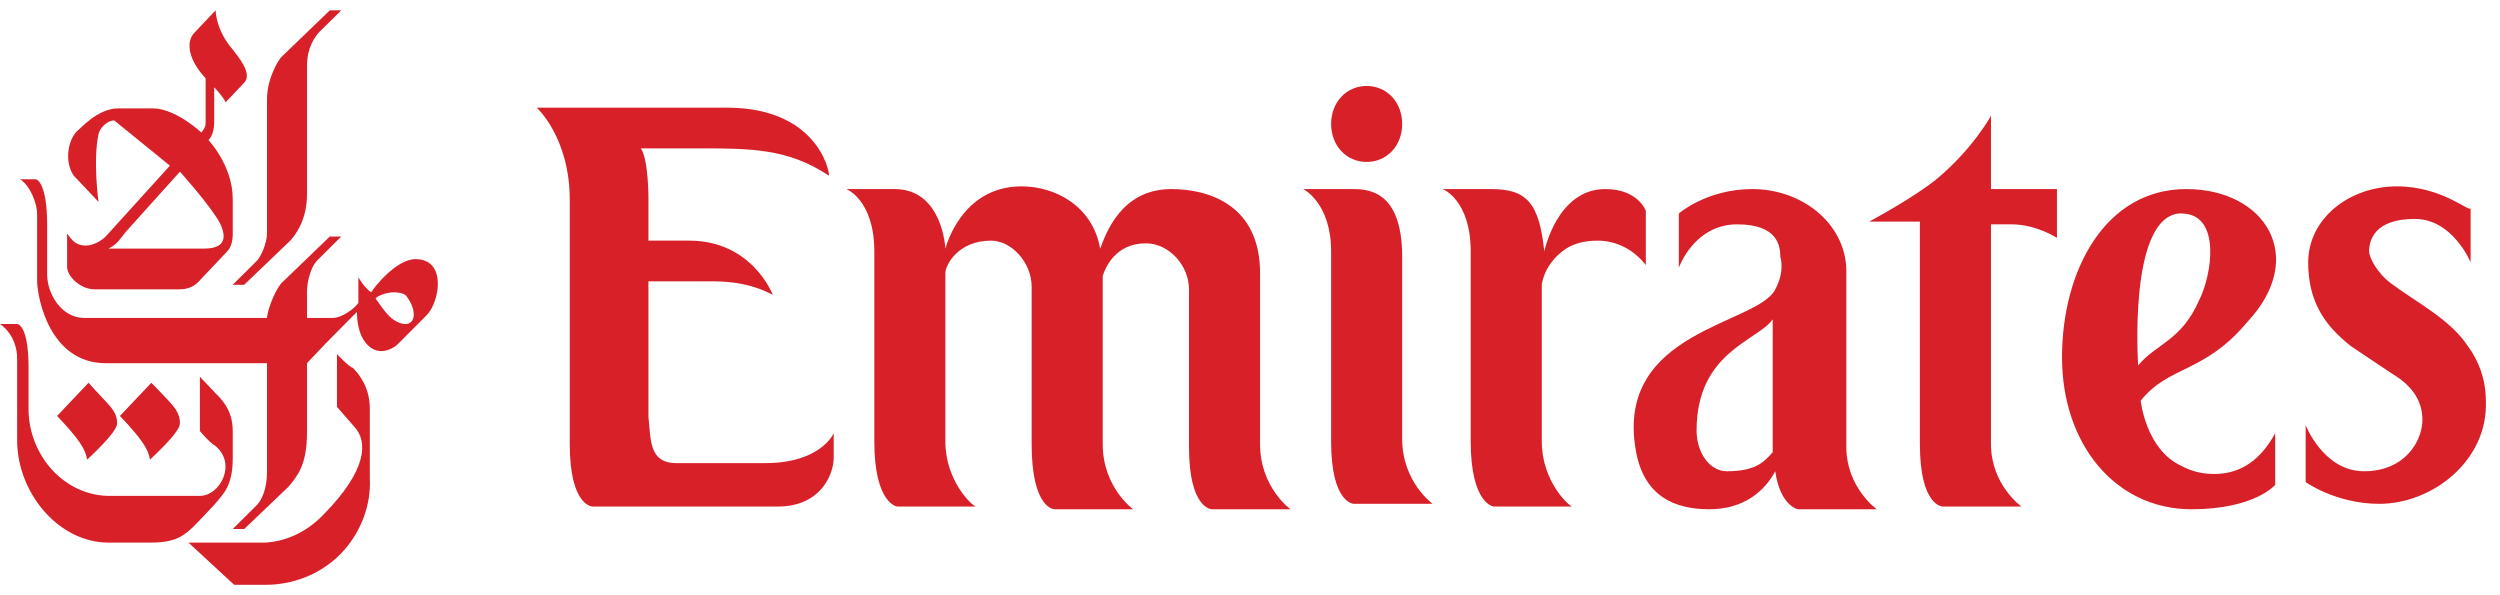 <svg width="147" height="35" viewBox="0 0 147 35" fill="none" xmlns="http://www.w3.org/2000/svg">
<path d="M42.754 6.331H31.562C31.562 6.331 33.502 8.086 33.502 11.755V26.114C33.502 29.784 34.846 29.784 34.846 29.784H45.739C48.276 29.784 49.022 27.869 49.022 26.912V25.476C49.022 25.476 48.276 27.231 44.993 27.231H39.77C38.128 27.231 38.278 25.795 38.128 24.519V16.542H41.859C43.053 16.542 44.247 16.701 45.441 17.34C45.441 17.34 44.247 14.149 40.516 14.149H38.128V11.596C38.128 11.596 38.128 9.362 37.681 8.724H41.113C44.097 8.724 46.336 8.724 48.723 10.32C48.873 10.639 48.425 6.331 42.754 6.331ZM60.065 10.958C56.483 10.958 55.588 14.627 55.588 14.627C55.588 14.627 55.439 11.117 52.603 11.117H49.768C49.768 11.117 51.41 11.755 51.41 14.787V25.955C51.41 29.625 52.752 29.784 52.752 29.784H57.379C57.229 29.784 55.588 28.348 55.588 25.955V16.063C55.588 15.585 56.334 14.149 58.274 14.149C59.468 14.149 60.661 15.425 60.661 16.861V26.114C60.661 29.944 62.005 29.944 62.005 29.944H66.63C66.63 29.944 64.84 28.667 64.84 26.114V16.223C64.989 15.744 65.586 14.308 67.377 14.308C68.72 14.308 69.913 15.585 69.913 17.02V26.274C69.913 29.944 71.257 29.944 71.257 29.944H75.882C75.882 29.944 74.092 28.667 74.092 26.114V16.063C74.092 12.075 71.107 11.117 68.869 11.117C65.884 11.117 64.989 13.83 64.691 14.627C64.243 12.075 62.005 10.958 60.065 10.958ZM79.464 11.117H76.629C76.629 11.117 78.27 11.915 78.27 14.787V25.955C78.27 29.625 79.613 29.625 79.613 29.625H84.239C84.239 29.625 82.448 28.348 82.448 25.795V15.106C82.448 11.117 80.359 11.117 79.464 11.117ZM87.671 11.117H84.836C84.836 11.117 86.478 11.755 86.478 14.787V25.955C86.478 29.625 87.82 29.784 87.82 29.784H92.447C92.297 29.784 90.656 28.348 90.656 25.955V16.701C90.805 15.904 91.253 15.265 91.85 14.787C92.447 14.308 93.193 14.149 93.939 14.149C94.983 14.149 96.028 14.627 96.774 15.585V12.394C96.774 12.394 96.326 11.117 94.386 11.117C91.551 11.117 90.805 14.787 90.805 14.787C90.507 11.915 89.76 11.117 87.671 11.117ZM117.069 6.81C117.069 6.81 116.024 8.724 113.935 10.479C112.592 11.596 109.906 13.032 109.906 13.032H112.89V26.114C112.89 29.784 114.233 29.784 114.233 29.784H118.859C118.859 29.784 117.069 28.508 117.069 26.114V13.191H118.263C119.755 13.191 120.949 13.989 120.949 13.989V11.117H117.069V6.81ZM128.559 11.117C123.784 11.117 121.247 15.904 121.247 21.009C121.247 26.114 124.381 29.944 128.858 29.944C132.588 29.944 133.782 28.508 133.782 28.508V25.476C132.737 27.391 131.394 27.869 130.201 27.869C129.454 27.869 128.858 27.71 128.261 27.391C126.172 26.434 125.873 23.562 125.873 23.562C127.515 21.488 129.604 21.966 132.141 18.935C135.722 15.106 133.185 11.117 128.559 11.117ZM125.724 21.488C125.724 21.488 125.127 12.872 128.111 12.553H128.261C130.648 12.553 130.051 16.223 129.305 17.659C128.261 20.052 126.768 20.211 125.724 21.488ZM80.359 5.055C79.165 5.055 78.27 6.012 78.27 7.288C78.27 8.565 79.165 9.522 80.359 9.522C81.553 9.522 82.448 8.565 82.448 7.288C82.448 6.012 81.553 5.055 80.359 5.055ZM103.042 11.117C100.355 11.117 98.714 12.553 98.714 12.553V15.744C98.714 15.744 99.609 13.191 102.146 13.191C104.534 13.191 104.683 14.468 104.683 15.106C104.683 15.106 104.981 15.904 104.385 17.02C103.34 19.095 94.983 19.414 96.177 26.434C96.625 29.146 98.416 29.944 100.505 29.944C102.594 29.944 103.788 28.827 104.385 27.71C104.683 29.784 105.728 29.944 105.728 29.944H110.354C110.354 29.944 108.563 28.667 108.563 26.274V15.744C108.414 13.032 105.877 11.117 103.042 11.117ZM101.549 27.71C100.505 27.71 99.759 26.593 99.759 25.317C99.759 20.69 103.34 20.052 104.235 18.776V26.593C103.788 27.072 103.34 27.71 101.549 27.71ZM140.945 10.958C138.11 10.958 135.722 12.872 135.722 15.425C135.722 17.659 136.617 19.095 138.259 20.371L140.646 21.966C141.989 22.764 142.437 23.721 142.437 24.679C142.437 25.955 141.393 27.71 139.005 27.71C136.617 27.71 135.573 24.998 135.573 24.998V28.348C135.573 28.348 137.363 29.625 139.9 29.625C143.034 29.625 146.317 27.072 146.168 23.562C146.168 22.285 145.72 21.169 145.123 20.371C144.079 18.776 142.139 17.818 140.646 16.701C139.751 16.063 139.303 15.106 139.303 14.787C139.303 14.149 139.602 12.872 141.989 12.872C144.228 12.872 145.272 15.425 145.272 15.425V12.234C145.272 12.553 143.631 10.958 140.945 10.958Z" fill="#D72027"/>
<path d="M5.205 22.507L3.358 24.458C4.618 25.788 5.037 26.408 5.121 27.029C5.205 26.94 6.885 25.433 6.885 24.901C6.885 24.103 6.381 23.837 5.205 22.507ZM1.007 19.05H0C0 19.05 1.007 19.67 1.007 21.089V25.876C1.007 28.979 3.442 31.905 6.381 31.905H8.816C10.327 31.905 10.831 31.55 11.67 30.664L12.594 29.688C13.097 29.068 13.685 28.625 13.685 26.94V25.344C13.685 24.014 12.929 23.394 12.594 23.039L11.754 22.153V25.344C11.754 25.344 12.342 26.053 12.678 26.231C13.937 27.295 12.929 29.157 11.754 29.157H6.381H6.297C3.778 29.068 1.763 26.851 1.679 24.192V21.621C1.679 19.05 1.007 19.05 1.007 19.05ZM8.899 22.507L7.052 24.458C8.312 25.788 8.732 26.408 8.816 27.029C8.899 26.94 10.579 25.433 10.579 24.901C10.579 24.103 10.075 23.748 8.899 22.507ZM12.678 0.609L11.418 1.939C10.915 2.471 11.082 3.535 12.09 4.599V7.259C12.09 7.525 11.838 7.79 11.838 7.79C11.838 7.79 10.327 6.372 8.983 6.372H6.968C5.709 6.372 4.702 7.613 4.534 7.702C3.862 8.411 3.862 9.741 4.366 10.361L5.793 11.869C5.793 11.869 5.457 9.475 5.793 7.879C5.877 7.524 6.297 7.081 6.717 7.081L9.991 9.741L6.213 13.908C6.045 14.085 5.541 14.44 5.037 14.44C4.45 14.44 4.198 14.085 3.946 13.73V15.681C3.946 16.301 4.786 17.011 5.541 17.011H10.579C10.915 17.011 11.334 16.922 11.67 16.567L13.349 14.794C13.601 14.528 13.685 14.174 13.685 13.73V11.691C13.685 9.741 12.258 8.234 12.258 8.234C12.258 8.234 12.594 7.968 12.594 7.17V5.131C12.594 5.131 13.181 5.751 13.265 6.017L14.357 4.865C14.861 4.333 14.021 3.358 13.685 2.914C12.678 1.762 12.678 0.609 12.678 0.609ZM6.381 14.617C6.885 14.351 6.968 14.174 7.388 13.642L10.579 10.095C10.579 10.095 12.342 12.046 12.929 13.11C13.181 13.642 13.517 14.617 12.006 14.617H6.381ZM2.099 10.539H1.175C1.763 10.893 2.183 11.957 2.183 12.578V16.479C2.183 17.543 2.939 21.355 6.213 21.355H15.7V27.738C15.7 28.802 15.364 29.422 15.112 29.688L13.685 31.107H14.357L16.959 28.625C17.463 28.004 18.051 27.383 18.051 25.433V21.355L19.142 20.202L20.989 18.34C20.989 19.936 21.745 20.645 22.417 20.645C22.753 20.645 23.172 20.468 23.424 20.202L25.103 18.518C25.859 17.72 26.279 15.238 24.432 15.238C23.256 15.238 21.913 17.011 21.829 17.188C21.409 16.922 21.073 16.301 21.073 16.301V17.809C20.905 18.075 20.15 18.695 19.562 18.695H18.051V17.188C18.051 16.479 18.303 15.681 18.639 15.326L20.066 13.908H19.394L16.54 16.656C16.036 17.277 15.7 18.429 15.7 18.695H4.953C3.61 18.695 2.771 17.277 2.771 16.124V13.198C2.771 10.805 2.183 10.539 2.099 10.539ZM23.844 19.05C23.592 19.05 23.34 18.961 23.004 18.695C22.669 18.429 22.081 17.543 22.081 17.543C22.249 17.365 22.753 17.188 23.172 17.188C23.508 17.188 23.844 17.277 23.928 17.454C24.516 18.252 24.432 19.05 23.844 19.05ZM19.394 0.609L16.54 3.358C16.372 3.535 15.7 4.599 15.7 5.84V13.73C15.7 14.262 15.364 15.06 15.112 15.326L13.685 16.745H14.357L17.043 14.174C17.379 13.819 18.051 12.932 18.051 11.425V3.89C18.051 2.737 18.555 2.117 18.806 1.851L20.066 0.609H19.394ZM19.814 20.823V23.926L20.821 25.078C21.661 25.965 21.577 27.649 19.058 30.22C18.135 31.196 16.959 31.816 15.616 31.905H11.082L13.769 34.387H15.616C17.463 34.387 19.142 33.589 20.234 32.348C21.241 31.196 21.829 29.688 21.745 28.093V24.014C21.745 22.596 20.905 21.798 20.738 21.621C20.57 21.621 19.814 20.823 19.814 20.823Z" fill="#D72027"/>
</svg>
